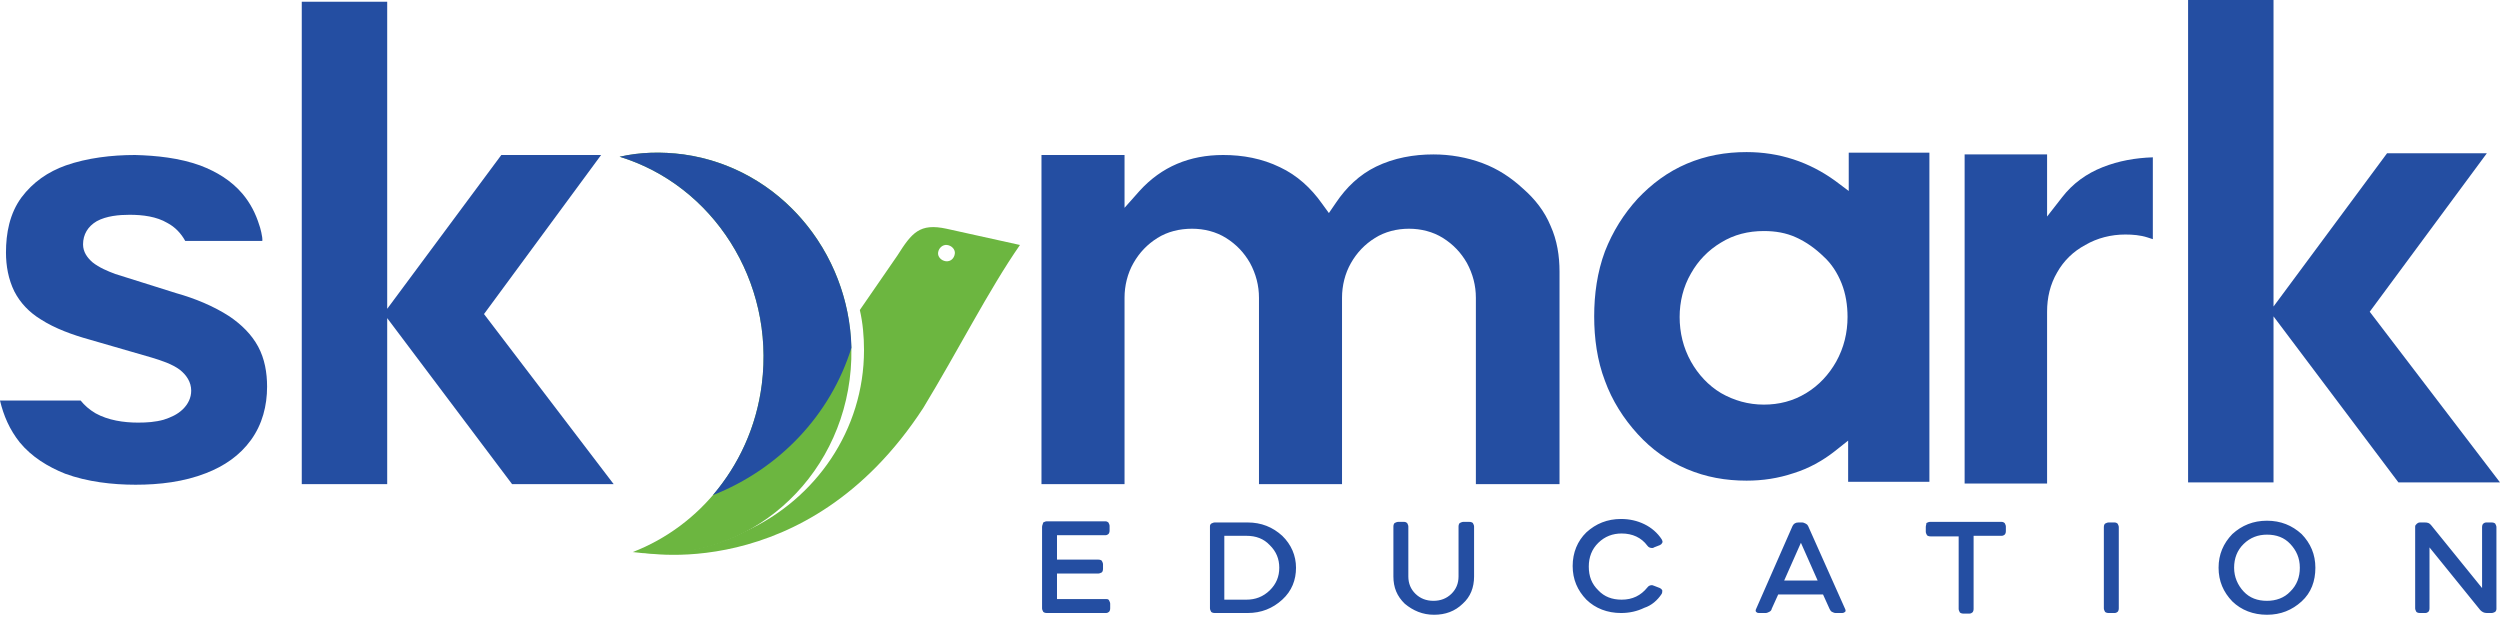 <svg width="200" height="50" viewBox="0 0 200 50" fill="none" xmlns="http://www.w3.org/2000/svg">
<path fill-rule="evenodd" clip-rule="evenodd" d="M175.047 38.592H181.882V25.31L191.873 38.592H199.999L189.578 24.939L198.948 12.26H190.965L181.882 24.521V0H175.047V38.592Z" fill="#244EA2"/>
<path fill-rule="evenodd" clip-rule="evenodd" d="M20.985 19.273C21.033 18.994 20.794 18.112 20.746 18.019C20.459 17.09 20.029 16.255 19.407 15.511C18.499 14.443 17.352 13.747 16.014 13.236C14.34 12.632 12.524 12.446 10.803 12.4C8.939 12.4 6.979 12.632 5.258 13.236C3.824 13.747 2.629 14.583 1.721 15.79C0.765 17.09 0.478 18.669 0.478 20.202C0.478 21.27 0.669 22.338 1.147 23.313C1.625 24.242 2.342 24.985 3.25 25.543C4.398 26.286 5.832 26.797 7.17 27.168L12.142 28.608C12.906 28.84 13.767 29.119 14.388 29.583C14.914 30.001 15.296 30.558 15.296 31.255C15.296 31.812 15.057 32.323 14.627 32.741C14.197 33.159 13.671 33.391 13.098 33.577C12.428 33.763 11.759 33.809 11.042 33.809C9.895 33.809 8.652 33.623 7.648 33.066C7.17 32.787 6.74 32.416 6.453 32.044H0.096H0C0.287 33.252 0.765 34.366 1.577 35.388C2.533 36.549 3.824 37.339 5.21 37.896C6.979 38.546 8.987 38.778 10.851 38.778C12.763 38.778 14.723 38.546 16.491 37.849C17.925 37.292 19.168 36.456 20.077 35.202C20.985 33.948 21.367 32.462 21.367 30.93C21.367 29.815 21.176 28.701 20.65 27.725C20.124 26.75 19.312 25.96 18.356 25.31C17.065 24.474 15.583 23.871 14.101 23.453L9.226 21.92C8.604 21.688 7.935 21.409 7.409 20.991C6.979 20.62 6.644 20.155 6.644 19.552C6.644 18.762 7.027 18.112 7.744 17.694C8.509 17.276 9.512 17.183 10.373 17.183C11.425 17.183 12.524 17.323 13.384 17.833C14.006 18.159 14.484 18.669 14.818 19.273C16.922 19.273 18.929 19.273 20.985 19.273Z" fill="#244EA2"/>
<path fill-rule="evenodd" clip-rule="evenodd" d="M24.141 38.731H30.976V25.449L40.967 38.731H49.093L38.72 25.124L48.089 12.399H40.106L30.976 24.706V0.139H24.141V38.731Z" fill="#244EA2"/>
<path fill-rule="evenodd" clip-rule="evenodd" d="M118.118 38.732H124.762V21.735C124.762 20.481 124.571 19.227 124.045 18.066C123.567 16.905 122.802 15.929 121.846 15.094C120.89 14.211 119.839 13.514 118.596 13.05C117.353 12.586 116.014 12.354 114.676 12.354C113.099 12.354 111.521 12.632 110.087 13.329C108.749 13.979 107.697 15.001 106.884 16.208L106.311 17.044L105.737 16.255C104.877 15.047 103.777 14.025 102.391 13.375C100.957 12.679 99.427 12.4 97.85 12.4C95.173 12.4 92.926 13.329 91.158 15.279L89.963 16.626V12.4H83.318V38.732H89.963V23.824C89.963 22.849 90.202 21.874 90.68 21.038C91.158 20.202 91.779 19.552 92.592 19.041C93.404 18.53 94.361 18.298 95.364 18.298C96.32 18.298 97.276 18.53 98.089 19.041C98.902 19.552 99.523 20.202 100.001 21.038C100.479 21.92 100.718 22.849 100.718 23.824V38.732H107.362V23.824C107.362 22.849 107.601 21.874 108.079 21.038C108.557 20.202 109.179 19.552 109.992 19.041C110.804 18.53 111.76 18.298 112.716 18.298C113.672 18.298 114.628 18.53 115.441 19.041C116.253 19.552 116.875 20.202 117.353 21.038C117.831 21.92 118.07 22.849 118.07 23.824V38.732H118.118Z" fill="#244EA2"/>
<path fill-rule="evenodd" clip-rule="evenodd" d="M147.325 22.663C147.66 23.498 147.803 24.427 147.803 25.356C147.803 26.61 147.516 27.817 146.895 28.932C146.321 29.954 145.508 30.836 144.505 31.44C143.453 32.09 142.306 32.369 141.111 32.369C139.868 32.369 138.721 32.044 137.669 31.44C136.665 30.836 135.853 29.954 135.279 28.932C134.658 27.817 134.371 26.61 134.371 25.356C134.371 24.149 134.658 22.941 135.279 21.873C135.853 20.851 136.665 20.015 137.669 19.412C138.721 18.762 139.868 18.483 141.111 18.483C142.019 18.483 142.879 18.622 143.692 18.994C144.505 19.365 145.222 19.876 145.891 20.526C146.512 21.084 146.99 21.827 147.325 22.663ZM147.899 38.545H154.352V12.213H147.899V15.278L146.847 14.489C144.744 12.957 142.354 12.167 139.725 12.167C138.051 12.167 136.474 12.446 134.944 13.096C133.415 13.746 132.124 14.721 131.025 15.882C129.877 17.136 129.017 18.529 128.396 20.108C127.774 21.78 127.535 23.545 127.535 25.31C127.535 27.074 127.774 28.839 128.396 30.465C128.969 32.044 129.877 33.483 131.025 34.737C132.124 35.945 133.415 36.873 134.944 37.523C136.474 38.174 138.051 38.452 139.725 38.452C141.015 38.452 142.258 38.267 143.501 37.849C144.696 37.477 145.795 36.873 146.799 36.084L147.851 35.248V38.545H147.899Z" fill="#244EA2"/>
<path fill-rule="evenodd" clip-rule="evenodd" d="M163.767 12.354H157.17V38.685H163.767V24.939C163.767 23.824 164.006 22.756 164.579 21.781C165.105 20.852 165.87 20.109 166.826 19.598C167.782 19.041 168.881 18.762 170.028 18.762C170.602 18.762 171.224 18.809 171.797 18.994C171.941 19.041 172.084 19.087 172.227 19.134V12.586C170.841 12.632 169.503 12.864 168.212 13.375C166.921 13.886 165.822 14.675 164.962 15.79L163.767 17.323V12.354Z" fill="#244EA2"/>
<path d="M193.213 42.122V48.67C193.213 48.763 193.261 48.856 193.308 48.949C193.356 48.995 193.452 49.041 193.595 49.041H194.025C194.121 49.041 194.217 48.995 194.264 48.949C194.312 48.902 194.36 48.809 194.36 48.67V43.794L198.423 48.809C198.567 48.949 198.71 49.041 198.949 49.041H199.331C199.427 49.041 199.523 48.995 199.618 48.949C199.666 48.902 199.714 48.809 199.714 48.716V42.168C199.714 42.075 199.666 41.983 199.618 41.89C199.57 41.843 199.475 41.797 199.331 41.797H198.901C198.806 41.797 198.71 41.843 198.662 41.89C198.614 41.936 198.566 42.029 198.566 42.168V47.044L194.503 42.029C194.36 41.843 194.217 41.797 193.978 41.797H193.595C193.5 41.797 193.404 41.843 193.356 41.89C193.261 41.983 193.213 42.029 193.213 42.122ZM178.729 45.419C178.729 44.676 178.968 44.026 179.494 43.515C180.02 43.004 180.641 42.772 181.358 42.772C182.123 42.772 182.744 43.004 183.222 43.515C183.7 44.026 183.987 44.63 183.987 45.419C183.987 46.162 183.748 46.812 183.222 47.323C182.744 47.834 182.075 48.066 181.358 48.066C180.593 48.066 179.972 47.834 179.494 47.323C179.016 46.812 178.729 46.162 178.729 45.419ZM177.486 45.419C177.486 46.487 177.869 47.37 178.586 48.113C179.303 48.809 180.259 49.181 181.358 49.181C182.457 49.181 183.366 48.809 184.13 48.113C184.895 47.416 185.23 46.487 185.23 45.419C185.23 44.351 184.848 43.469 184.13 42.725C183.366 42.029 182.457 41.657 181.358 41.657C180.259 41.657 179.35 42.029 178.586 42.725C177.869 43.469 177.486 44.351 177.486 45.419ZM168.308 48.67C168.308 48.763 168.356 48.856 168.404 48.949C168.452 48.995 168.547 49.041 168.691 49.041H169.169C169.264 49.041 169.36 48.995 169.408 48.949C169.455 48.902 169.503 48.809 169.503 48.67V42.168C169.503 42.075 169.455 41.983 169.408 41.89C169.36 41.843 169.264 41.797 169.169 41.797H168.691C168.595 41.797 168.499 41.843 168.404 41.89C168.356 41.936 168.308 42.029 168.308 42.168V48.67ZM154.063 42.168V42.54C154.063 42.633 154.111 42.725 154.159 42.818C154.207 42.865 154.302 42.911 154.446 42.911H156.693V48.716C156.693 48.809 156.74 48.902 156.788 48.995C156.836 49.041 156.932 49.088 157.075 49.088H157.553C157.649 49.088 157.744 49.041 157.792 48.995C157.84 48.949 157.888 48.856 157.888 48.716V42.865H160.134C160.23 42.865 160.325 42.818 160.373 42.772C160.421 42.725 160.469 42.633 160.469 42.493V42.122C160.469 42.029 160.421 41.936 160.373 41.843C160.325 41.797 160.23 41.75 160.134 41.75H154.398C154.302 41.75 154.207 41.797 154.111 41.843C154.111 41.983 154.063 42.029 154.063 42.168ZM144.073 43.422L145.411 46.441H142.735L144.073 43.422ZM140.488 48.716C140.44 48.809 140.44 48.902 140.488 48.949C140.536 48.995 140.583 49.041 140.727 49.041H141.253C141.348 49.041 141.444 48.995 141.539 48.949C141.635 48.902 141.731 48.809 141.731 48.716L142.257 47.555H145.842L146.367 48.716C146.415 48.809 146.463 48.902 146.559 48.949C146.654 48.995 146.75 49.041 146.845 49.041H147.371C147.467 49.041 147.562 48.995 147.61 48.949C147.658 48.902 147.658 48.809 147.61 48.716L144.647 42.075C144.599 41.983 144.551 41.936 144.455 41.89C144.36 41.843 144.264 41.797 144.169 41.797H143.882C143.643 41.797 143.499 41.89 143.404 42.075L140.488 48.716ZM132.935 47.509C132.983 47.416 132.983 47.323 132.983 47.23C132.935 47.137 132.887 47.091 132.792 47.044L132.314 46.859C132.266 46.859 132.218 46.812 132.17 46.812C132.027 46.812 131.884 46.859 131.788 46.998C131.262 47.648 130.593 47.973 129.733 47.973C128.968 47.973 128.346 47.741 127.868 47.23C127.342 46.719 127.103 46.116 127.103 45.326C127.103 44.583 127.342 43.933 127.868 43.422C128.394 42.911 129.016 42.679 129.733 42.679C130.593 42.679 131.31 43.004 131.788 43.654C131.884 43.794 132.027 43.84 132.17 43.84C132.218 43.84 132.266 43.84 132.314 43.794L132.792 43.608C132.887 43.562 132.935 43.515 132.983 43.422C133.031 43.329 132.983 43.236 132.935 43.144C132.601 42.633 132.123 42.215 131.549 41.936C130.975 41.657 130.354 41.518 129.685 41.518C128.585 41.518 127.677 41.89 126.912 42.586C126.195 43.283 125.813 44.212 125.813 45.28C125.813 46.348 126.195 47.23 126.912 47.973C127.629 48.67 128.585 49.041 129.685 49.041C130.354 49.041 130.975 48.902 131.549 48.623C132.123 48.438 132.601 48.02 132.935 47.509ZM114.723 49.181C115.631 49.181 116.396 48.902 117.017 48.298C117.639 47.741 117.926 46.998 117.926 46.116V42.122C117.926 42.029 117.878 41.936 117.83 41.843C117.782 41.797 117.687 41.75 117.543 41.75H117.065C116.97 41.75 116.874 41.797 116.778 41.843C116.731 41.89 116.683 41.983 116.683 42.122V46.116C116.683 46.673 116.492 47.137 116.109 47.509C115.727 47.88 115.249 48.066 114.675 48.066C114.102 48.066 113.623 47.88 113.241 47.509C112.859 47.137 112.667 46.673 112.667 46.116V42.122C112.667 42.029 112.62 41.936 112.572 41.843C112.524 41.797 112.428 41.75 112.333 41.75H111.855C111.759 41.75 111.664 41.797 111.568 41.843C111.52 41.89 111.472 41.983 111.472 42.122V46.116C111.472 46.998 111.759 47.695 112.381 48.298C113.05 48.856 113.815 49.181 114.723 49.181ZM97.945 47.973V42.865H99.713C100.478 42.865 101.1 43.097 101.578 43.608C102.103 44.119 102.342 44.722 102.342 45.419C102.342 46.116 102.103 46.719 101.578 47.23C101.052 47.741 100.43 47.973 99.713 47.973H97.945ZM96.797 42.168V48.67C96.797 48.763 96.845 48.856 96.893 48.949C96.941 48.995 97.036 49.041 97.18 49.041H99.809C100.908 49.041 101.817 48.67 102.581 47.973C103.346 47.277 103.681 46.394 103.681 45.419C103.681 44.444 103.298 43.562 102.581 42.865C101.817 42.168 100.908 41.797 99.809 41.797H97.18C97.084 41.797 96.989 41.843 96.893 41.89C96.797 41.983 96.797 42.029 96.797 42.168ZM83.365 42.168V48.67C83.365 48.763 83.413 48.856 83.461 48.949C83.509 48.995 83.604 49.041 83.748 49.041H88.48C88.576 49.041 88.671 48.995 88.719 48.949C88.767 48.902 88.815 48.809 88.815 48.67V48.298C88.815 48.206 88.767 48.113 88.719 48.02C88.671 47.927 88.576 47.927 88.48 47.927H84.56V45.883H87.859C87.954 45.883 88.05 45.837 88.145 45.791C88.193 45.744 88.241 45.651 88.241 45.512V45.14C88.241 45.047 88.193 44.955 88.145 44.862C88.098 44.815 88.002 44.769 87.859 44.769H84.56V42.818H88.432C88.528 42.818 88.623 42.772 88.671 42.725C88.719 42.679 88.767 42.586 88.767 42.447V42.075C88.767 41.983 88.719 41.89 88.671 41.797C88.623 41.75 88.528 41.704 88.432 41.704H83.748C83.652 41.704 83.556 41.75 83.461 41.797C83.413 41.983 83.365 42.029 83.365 42.168Z" fill="#244EA2"/>
<path d="M75.765 19.598C76.147 19.645 76.434 19.97 76.386 20.295C76.339 20.666 76.052 20.945 75.669 20.899C75.287 20.852 75 20.527 75.048 20.202C75.096 19.831 75.43 19.552 75.765 19.598ZM73.853 32.648C76.673 28.004 79.111 23.174 81.597 19.598L75.717 18.298C73.566 17.834 72.945 18.623 71.797 20.434L68.786 24.8C69.025 25.821 69.121 26.936 69.121 28.004C69.121 34.413 65.249 39.939 59.656 42.493C57.075 43.84 54.111 44.49 51.004 44.119C51.004 44.212 64.532 46.952 73.853 32.648Z" fill="#6CB640"/>
<path fill-rule="evenodd" clip-rule="evenodd" d="M54.683 12.353C63.144 13.514 69.119 21.595 67.972 30.372C66.825 39.15 59.081 45.28 50.62 44.165C56.022 42.075 60.133 37.06 60.945 30.744C61.997 22.477 57.025 14.815 49.568 12.539C51.194 12.168 52.914 12.121 54.683 12.353Z" fill="#6CB640"/>
<path fill-rule="evenodd" clip-rule="evenodd" d="M54.683 12.353C62.331 13.421 67.924 20.109 68.115 27.818C66.442 33.205 62.331 37.524 57.025 39.614C59.081 37.199 60.515 34.18 60.945 30.744C61.997 22.477 57.025 14.815 49.568 12.539C51.194 12.168 52.914 12.121 54.683 12.353Z" fill="#244EA2"/>
</svg>
